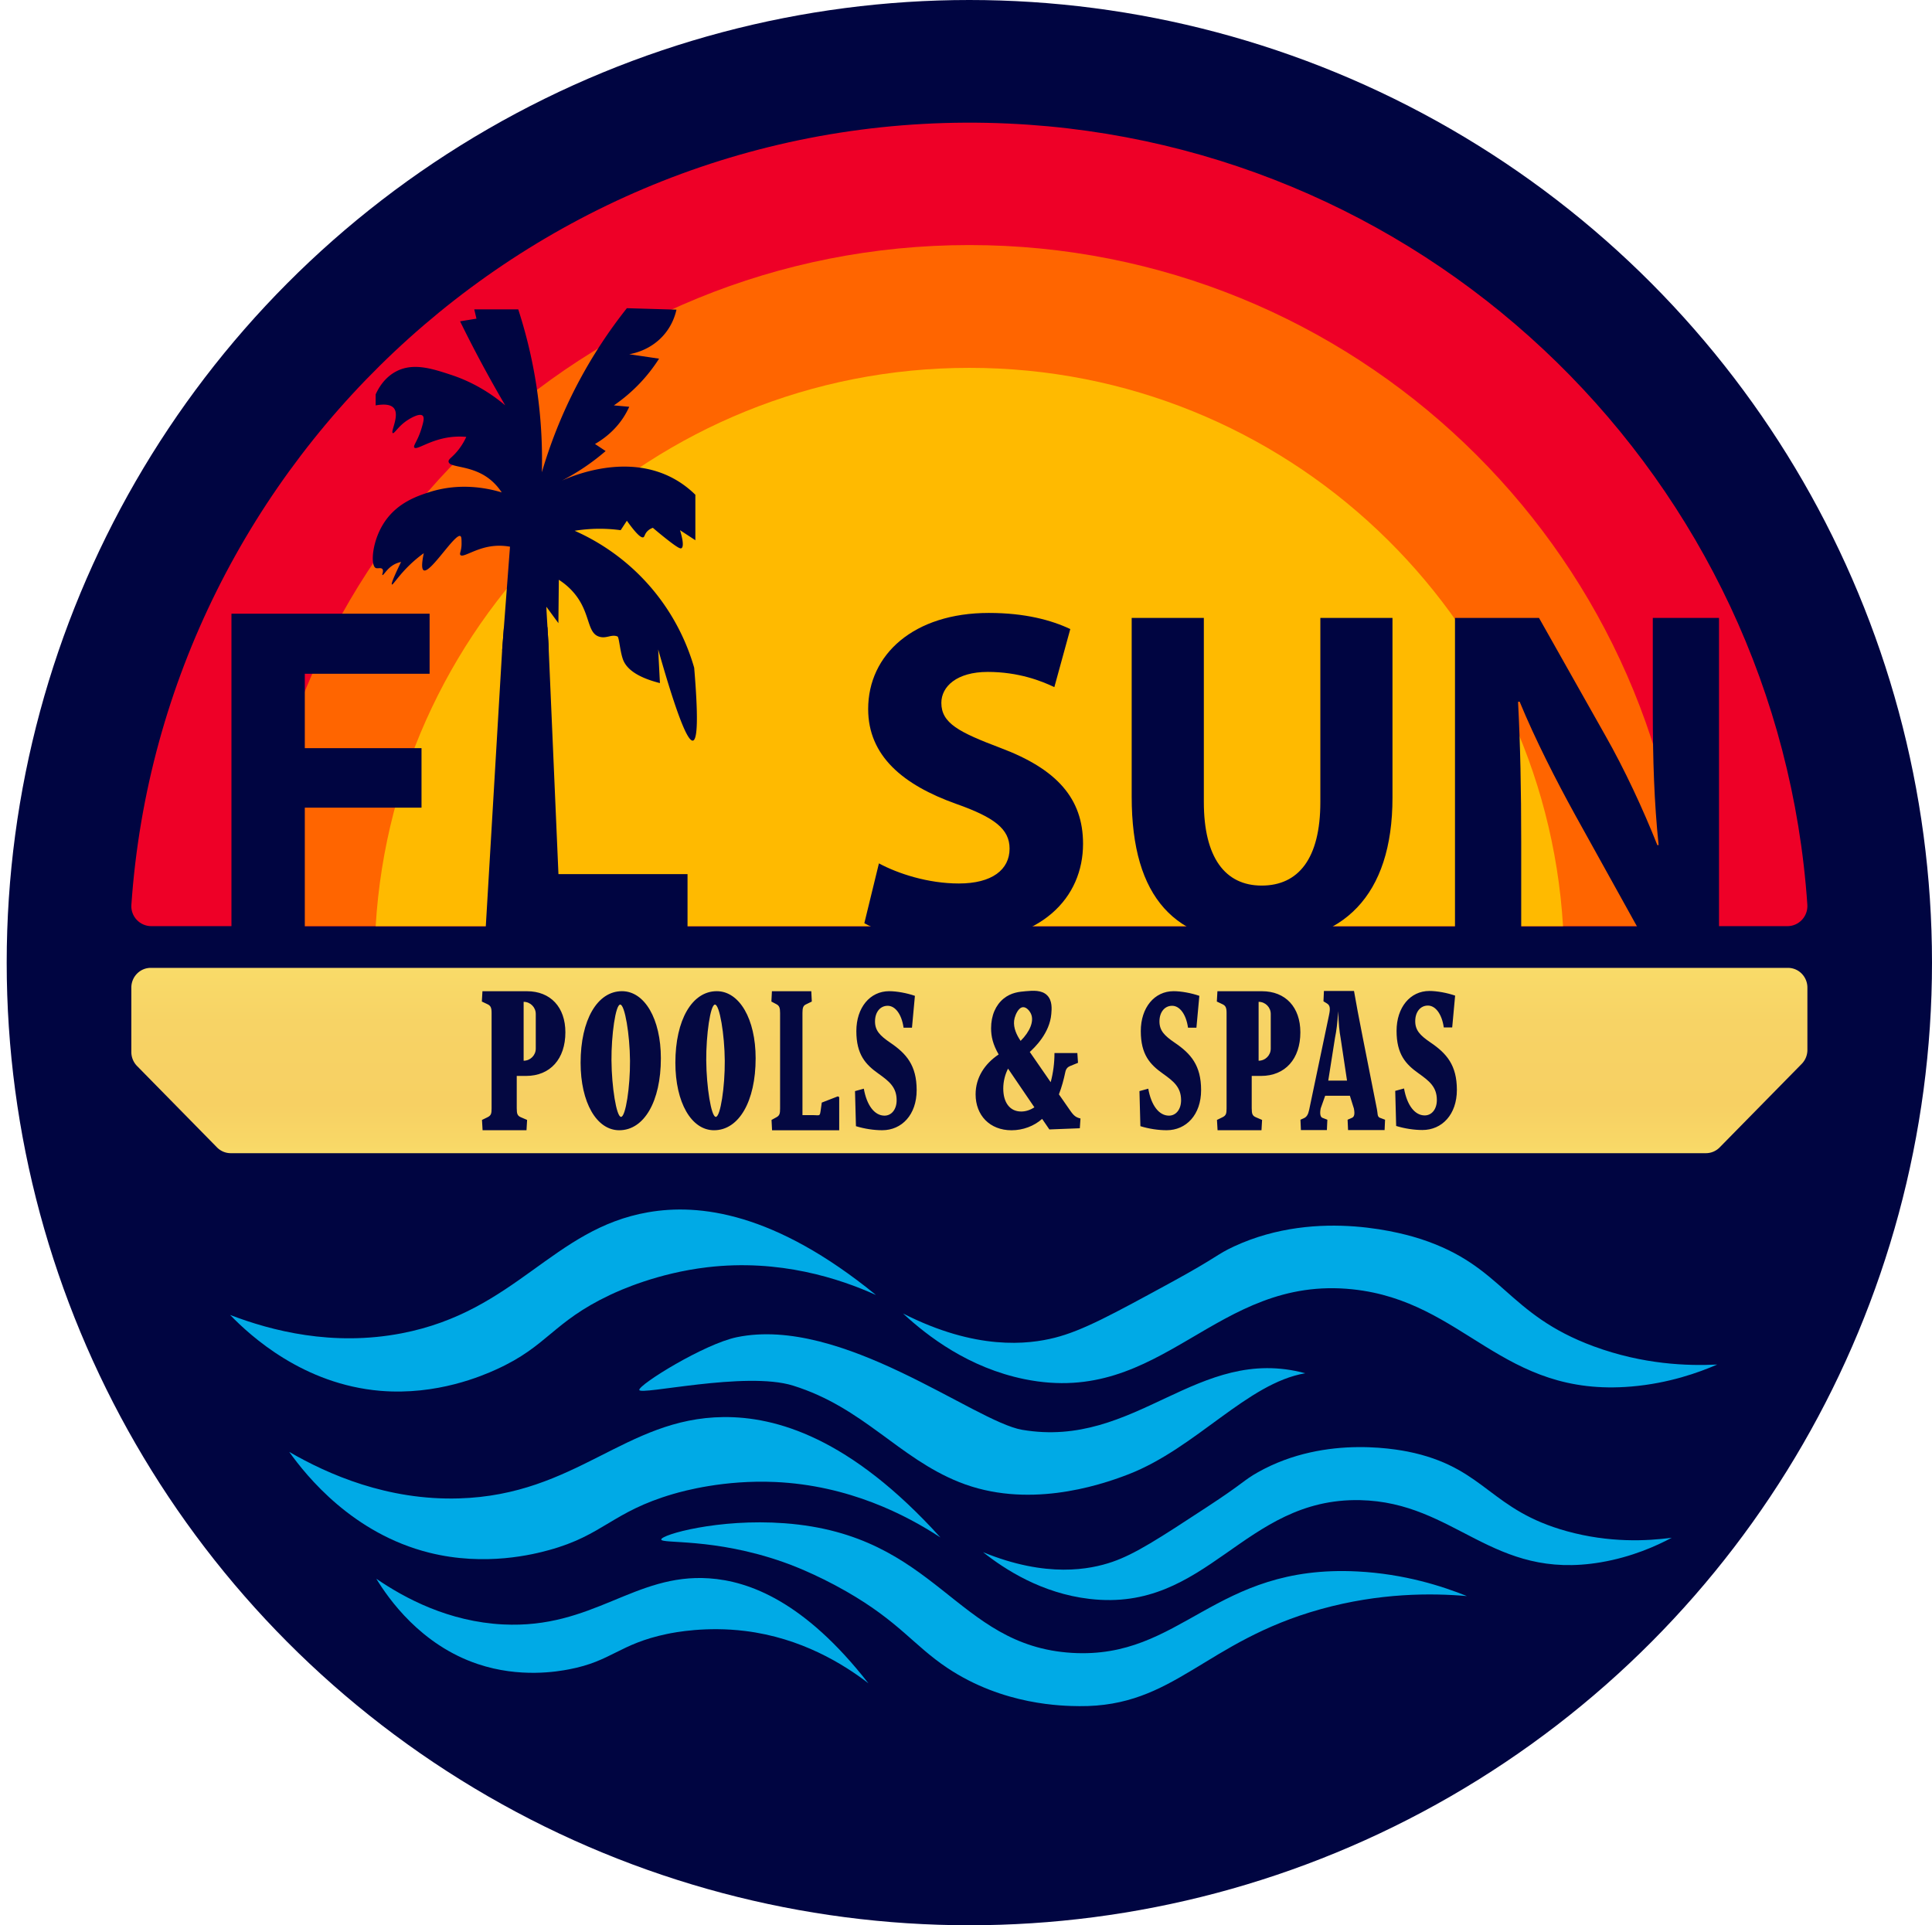 <svg xmlns="http://www.w3.org/2000/svg" viewBox="0 0 969.58 966.22"><defs><linearGradient id="linear-gradient" x1="486.48" x2="486.48" y1="578.74" y2="485.73" gradientUnits="userSpaceOnUse"><stop offset="0" stop-color="#f9db69"/><stop offset=".04" stop-color="#f8d867"/><stop offset=".26" stop-color="#f7d063"/><stop offset=".71" stop-color="#f7d365"/><stop offset="1" stop-color="#f9db69"/></linearGradient><style>.cls-3{fill:#00aae6}.cls-4{fill:#000541}</style></defs><g id="logo_assett"><circle id="logo_assett_bg" cx="486.47" cy="483.11" r="483.11" class="cls-4"/><path id="logo_assett_rays" fill="#ee0027" d="M505.99 62C275.17 51.48 81.4 229.21 65.93 454.13c-.4 5.79 4.24 10.68 10.04 10.68h821.02c5.84 0 10.43-4.96 10.03-10.79C892.52 241.2 720.08 71.75 505.99 62z"/><path id="logo_assett_rays-2" fill="#ff6500" d="M486.47 122.98c-192.75 0-350.14 151.44-359.67 341.83h719.34c-9.53-190.39-166.92-341.83-359.67-341.83z"/><path id="logo_assett_rays-3" fill="#ffba00" d="M784.41 464.81H188.53c9.45-156.34 139.23-280.2 297.94-280.2s288.49 123.86 297.94 280.2z"/></g><g id="logo_assett-2"><path id="logo_assett_wave" d="M115.5 659.93c20.73 7.94 51.37 15.89 86.07 9.21 57.35-11.04 75.75-52.42 123.67-60.74 25.59-4.45 63.31-.11 114.39 41.52-18.23-8.23-48.36-18.21-84.67-13.93-25.03 2.95-44 11.61-48.93 13.95-28.73 13.61-31.13 25.64-56.96 37.33-6.83 3.09-29.69 13.12-58.17 10.74-38.68-3.24-65.18-27.51-75.4-38.07z" class="cls-3"/><path id="logo_assett_wave-2" d="M453.19 659.19c36.69 18.68 62.82 15.54 76.12 12.18 13.92-3.52 28.75-11.6 58.41-27.77 23.42-12.77 22.72-13.97 31.65-18.1 42.58-19.69 87.32-5.74 93.73-3.65 41.4 13.54 42.86 37.71 86.85 53.88 24.67 9.07 46.96 9.83 61.85 9.08-9.34 4.05-24.31 9.43-43.06 11.03-65.34 5.56-83.36-42.82-139.95-48.78-69.08-7.28-95.07 59.23-164.59 45.1-27.97-5.68-48.63-21.51-61.01-32.97z" class="cls-3"/><path id="logo_assett_wave-3" d="M188.86 792.32c14.41 9.86 36.33 21.56 63.67 22.93 45.18 2.25 65.75-25.7 103.35-23.14 20.08 1.37 47.94 11.64 79.92 52.66-12.48-9.62-33.68-22.76-61.85-26.24-19.42-2.4-35.17.65-39.27 1.51-23.93 4.99-27.67 13.67-49.11 17.74-5.66 1.08-24.58 4.45-45.75-2.64-28.75-9.62-44.92-32.93-50.96-42.82z" class="cls-3"/><path id="logo_assett_wave-4" d="M145.16 728.67c19.68 11.37 49.32 24.37 85.1 23.33 59.13-1.72 83.46-40.29 132.75-40.82 26.32-.28 63.57 10.24 108.95 60.42-17.14-11.25-45.96-26.2-83.02-27.84-25.55-1.13-45.82 4.48-51.1 6.02-30.77 8.98-34.88 20.67-62.47 28.19-7.29 1.99-31.67 8.33-59.91 1.28-38.37-9.58-61.53-38.3-70.3-50.58z" class="cls-3"/><path id="logo_assett_wave-5" d="M493.33 778.98c32.03 13.13 53.84 8.65 64.84 4.89 11.5-3.94 23.5-11.79 47.49-27.49 18.94-12.4 18.28-13.36 25.55-17.46 34.65-19.57 73.18-10.99 78.7-9.68 35.69 8.47 38.39 28.71 76.42 39.22 21.33 5.89 40.14 4.96 52.64 3.28-7.61 4.06-19.9 9.65-35.58 12.32-54.68 9.29-72.81-30.16-120.83-31.19-58.61-1.26-76.44 56.55-135.84 49.56-23.9-2.81-42.26-14.67-53.38-23.45z" class="cls-3"/><path id="logo_assett_wave-6" d="M655.07 689.18c-29.15 4.96-54.69 37.47-88.69 50.7-15.92 6.19-51.39 17.36-84.94 3.97-30.62-12.22-48.11-37.47-83.51-48.48-23.78-7.39-76.91 5.11-77.11 2.18-.18-2.72 32.63-23.1 49-26.47 52.77-10.86 119.2 42.4 143.17 46.49 57.13 9.76 87.9-42.96 142.09-28.38" class="cls-3"/><path id="logo_assett_wave-7" d="M736.15 801.01c-17.69-1.52-43.67-1.67-73.31 6.56-58.54 16.27-73.28 49.12-121.16 48.68-8.24-.08-38.06-.35-66.27-19.18-16.95-11.31-24.17-23.22-50.77-38.44-15.89-9.09-28.84-13.73-31.67-14.72-34.65-12.19-61.05-9.02-61.13-11.29-.08-2.37 28.52-10.63 61.85-8.16 76.88 5.69 85.52 61.52 144.28 65.06 55.24 3.32 71.13-44.61 143.33-40.86 23.51 1.22 42.52 7.38 54.84 12.34z" class="cls-3"/><path d="M347.74 371.68c-2.82.53-8.63-14.72-17.43-45.75.29 5.63.59 11.26.88 16.89-13.13-3.33-17.34-8.2-18.66-12.19-1.49-4.47-1.82-10.89-2.67-11.22-3.19-1.25-5.64 1.4-9.48 0-5.4-1.97-4.31-10.37-10.37-19.26-3.09-4.53-6.84-7.43-9.56-9.18-.07 7.26-.15 14.51-.22 21.76l-6.03-8.22c.02 1.28.27 5.57.54 10.03.19 3.2.39 6.48.52 8.84v.2l.06 1.19.04.94v.37l.02.3h-23.37l.89-11.84 3.04-40.17c-2.33-.41-5.77-.77-9.78-.14-8.1 1.26-13.85 5.8-15.11 4.29-.62-.74.61-2 .59-5.78-.01-2.1-.02-3.37-.59-3.7-2.68-1.51-15.02 18.78-18.37 17.19-.87-.42-1.32-2.38 0-8.6-1.8 1.29-4.41 3.3-7.26 6.08-5.52 5.36-8.2 9.94-8.74 9.63-.35-.2.22-2.32 4.6-11.32-1.23.27-2.93.8-4.6 1.98-2.8 1.97-4.29 4.85-4.74 4.6-.37-.21.74-1.98 0-2.97-.73-.96-2.44-.11-3.41-.59-2.67-1.33-1.94-14.01 4.89-23.7 6.51-9.25 16.22-12.45 21.63-14.22 15.68-5.16 29.77-2.1 36.74 0-1.48-2.24-3.92-5.33-7.71-7.86-8.78-5.86-18.54-4.54-18.96-7.55-.2-1.48 2.12-2.12 5.48-6.67 1.66-2.25 2.74-4.32 3.41-5.78-1.84-.17-4.71-.3-8.15.15-10.27 1.34-16.73 6.66-17.92 5.19-.77-.95 1.77-3.31 3.7-9.93.83-2.84 1.48-5.16.44-6.07-1.64-1.45-6.45 1.57-7.26 2.07-4.95 3.1-6.86 7.08-7.7 6.67-1.23-.6 3.49-8.79.59-12.45-1.68-2.12-5.44-2.1-9.18-1.44v-5.52c1.46-3.21 4.38-8.27 9.92-11.33 8.7-4.8 18.34-1.63 28 1.55 6.43 2.12 16.52 6.37 27.12 15.3-3.71-6.32-7.42-12.9-11.12-19.74-4.13-7.65-7.97-15.14-11.55-22.45 2.74-.44 5.48-.89 8.22-1.33l-1.11-4.67h22.07c3.37 10.36 6.58 22.59 8.82 36.45 2.77 17.17 3.37 32.55 3.04 45.33 3.81-13.04 9.62-28.82 18.66-45.78a242.343 242.343 0 0 1 24-36.59c8.3.25 16.59.49 24.89.74-.62 2.77-2.1 7.58-5.95 12.22-6.47 7.8-15.1 9.68-17.75 10.15l14.96 2.22a81.417 81.417 0 0 1-9.19 11.86 81.971 81.971 0 0 1-13.48 11.59c2.57.23 5.14.47 7.71.7-.75 1.66-1.67 3.4-2.82 5.19-4.46 6.92-10.23 11.09-14.37 13.48 1.78 1.18 3.56 2.37 5.34 3.55-3.04 2.62-6.59 5.4-10.67 8.15-3.97 2.68-7.78 4.87-11.26 6.67 5.72-2.55 32.47-13.8 56-1.04 3.39 1.84 7.18 4.44 10.96 8.15v22.82c-2.57-1.68-5.13-3.36-7.7-5.04 2.39 7.82 1.07 8.85.74 9.04-.55.31-1.6.12-8.45-5.34-2.54-2.03-4.58-3.74-5.92-4.89-.82.29-1.9.81-2.82 1.78-1.34 1.42-1.26 2.65-1.92 2.96-.94.45-3.14-1.05-8.3-8.29-1.04 1.58-2.07 3.16-3.11 4.74-4.86-.65-10.57-.97-16.9-.45-2.18.17-4.25.43-6.21.74 8.58 3.79 23.89 11.89 37.78 27.86 13.74 15.8 19.63 31.9 22.22 40.89 2.01 23.91 1.79 36.09-.64 36.56z" class="cls-4"/></g><g id="logo_assett_text"><path id="logo_assett_text_fl" d="M116.16 307.99h99.44v30.15h-62.63v37.33h58.57v29.87h-58.57v65.46h-36.81V307.99zm164.1 130.7-4.88-112.6v-.29l-.02-.35-.04-.9-.05-1.14v-.14l-.01-.05c-.13-2.26-.33-5.41-.52-8.47H252.9l-.89 11.35-8.56 144.71h101.59V438.7h-64.78z" class="cls-4"/><path id="logo_assett_text_sun" d="M441.09 433.3c9.59 5.16 24.65 10.09 40.13 10.09 16.63 0 25.44-6.93 25.44-17.5 0-9.87-7.64-15.68-26.81-22.46-26.71-9.51-44.16-24.11-44.16-47.59 0-27.4 22.92-48.23 60.56-48.23 18.26 0 31.44 3.64 40.88 8.09l-8 29.14c-6.35-3.04-17.88-7.63-33.42-7.63s-23.29 7.32-23.29 15.54c0 10.21 8.87 14.72 29.64 22.59 28.35 10.63 41.47 25.4 41.47 48.12 0 26.83-20.47 49.85-64.54 49.85-18.15 0-36.3-4.95-45.22-9.99l7.32-30.02zm163.06-123.19v92.41c0 27.76 10.63 41.92 29.01 41.92s29.46-13.45 29.46-41.92v-92.41h36.2v90.18c0 49.57-24.98 73.13-66.88 73.13s-64-22.5-64-73.56v-89.74h36.2zM730.19 470.8V310.12h42.17l33.24 58.94c9.59 16.84 18.95 36.96 26.16 55.11l.62-.08c-2.22-21.25-2.92-42.85-2.92-67.13v-46.85h33.23v160.68h-37.92l-34.32-61.88c-9.55-17.34-20.05-37.93-27.82-56.77l-.79.08c1.12 21.29 1.58 44.03 1.58 70.27v48.3h-33.23z" class="cls-4"/></g><g id="logo_assett_banner"><path id="logo_assett_baner_bg" fill="url(#linear-gradient)" d="M115.79 578.74h740.34c2.58 0 5.06-1.04 6.89-2.9l41.18-41.92a9.987 9.987 0 0 0 2.85-7.01v-31.25c0-5.48-4.36-9.92-9.74-9.92H75.65c-5.38 0-9.74 4.44-9.74 9.92v32.3c0 2.63 1.03 5.15 2.85 7.01l40.14 40.87c1.83 1.86 4.3 2.9 6.89 2.9z"/><path fill="#040841" d="M694.85 567.13h-18.32l-.23-5.18 2.18-.95c1.21-.53 1.5-1.9.98-4.66l-2.01-6.41h-12.41l-2.24 6.31c-.51 2.54-.23 4.34.87 4.76l2.47.95-.23 5.18h-13.04l-.23-5.18 1.67-.74c1.44-.63 2.18-1.8 2.7-4.23l10-47.69c.69-3.28.46-4.76-1.09-5.71l-1.73-1.06.23-5.18h15.1c.92 5.5 2.53 13.96 4.37 23.26l7.13 36.06c.46 2.32.12 3.49 1.28 4.23l2.8 1.06-.23 5.18zm-22.06-46.21c-.63-3.38-.97-6.87-1.21-13.43-.46 6.56-.86 9.63-1.6 13.33l-3.39 21.5h9.42l-3.22-21.4zm-135.59 36.6c1.74 2.5 2.89 3.31 5.04 3.8l-.33 4.91-15.28.6-3.63-5.3c-4.05 3.6-9.59 5.71-15.37 5.71-10.91 0-18.02-7.51-18.02-18.03 0-8.41 4.55-15.32 11.57-20.02-2.89-5.01-3.8-9.01-3.8-13.12 0-6.54 2.36-11.69 6.28-14.9 3.78-3.09 7.95-3.45 11.07-3.72 3.59-.31 8.07-.7 10.82 2.1 2.62 2.66 2.27 6.78 2.05 9.32-.82 9.58-8.15 16.73-11.38 19.6-1.33-2.04-2.67-4.08-4-6.11 4.63-4.61 6.83-9.86 5.19-13.54-.64-1.44-2.24-3.46-4.02-3.35-2.31.13-3.76 3.8-4.19 5.4-1.98 7.34 5.69 14.93 7.02 16.22l11.07 16.02c1.24-4.61 1.9-9.51 1.9-14.62h11.48l.33 4.9-3.96 1.61c-1.24.5-2.07 1.4-2.4 3-.83 3.91-1.82 7.61-3.22 11.21l5.78 8.31zm-18.09-1.8-13.22-19.42c-1.49 2.9-2.4 6.41-2.4 10.01 0 7.01 3.3 11.52 9 11.52 2.23 0 4.46-.7 6.61-2.1zm109.08.62c0 2.54.3 3.6 2 4.34l3.19 1.37-.3 5.18h-22.04l-.3-5.18 2.82-1.37c1.71-.85 2-1.8 2-4.34v-48c0-2.54-.45-3.59-2-4.33l-2.89-1.37.3-5.18h22.33c11.87 0 19.29 8.04 19.29 20.62 0 13.32-7.57 21.89-19.74 21.89h-4.67v16.39zm3.45-53.56v29.56c3.36 0 6.09-2.72 6.09-6.08v-17.39c0-3.36-2.73-6.09-6.09-6.09zm-372.3 53.56c0 2.54.3 3.6 2 4.34l3.19 1.37-.3 5.18h-22.04l-.3-5.18 2.82-1.37c1.71-.85 2-1.8 2-4.34v-48c0-2.54-.45-3.59-2-4.33l-2.89-1.37.3-5.18h22.33c11.87 0 19.29 8.04 19.29 20.62 0 13.32-7.57 21.89-19.74 21.89h-4.67v16.39zm3.45-53.56v29.56c3.36 0 6.09-2.72 6.09-6.08v-17.39c0-3.36-2.73-6.09-6.09-6.09zm68.87 28.34c0 21.67-8.43 36.11-20.88 36.11-11.38 0-19.4-13.94-19.4-33.88 0-21.46 8.38-35.91 20.76-35.91 11.38 0 19.52 13.94 19.52 33.67zm-24.78 1.22c.09 12.94 2.46 28.19 4.79 28.18 2.32 0 4.6-15.12 4.5-28.18-.09-13.1-2.6-28.2-4.92-28.18-2.33.02-4.47 15.28-4.38 28.18zm72.34-1.22c0 21.67-8.43 36.11-20.88 36.11-11.38 0-19.4-13.94-19.4-33.88 0-21.46 8.38-35.91 20.76-35.91 11.38 0 19.52 13.94 19.52 33.67zm-24.78 1.22c.09 12.94 2.46 28.19 4.79 28.18 2.32 0 4.6-15.12 4.5-28.18-.09-13.1-2.6-28.2-4.92-28.18-2.33.02-4.47 15.28-4.38 28.18zm33.02 34.89-.26-5.18 2.51-1.37c1.52-.85 1.78-1.8 1.78-4.34v-48c0-2.54-.4-3.59-1.78-4.33l-2.58-1.37.26-5.18h19.76l.26 5.18-3.04 1.48c-1.32.63-1.65 1.8-1.65 4.23v51.28h5.02c4.56 0 3.48 1.43 4.67-6.28l7.85-3.05c.43-.17.9.15.9.61v16.33h-33.7zm71.69-67.44-1.47 15.97h-4.22c-.94-6.71-4.15-10.99-7.97-10.99s-6.36 3.26-6.36 7.83 2.41 7.12 7.64 10.68c8.1 5.49 13.26 11.39 13.26 23.8s-7.5 20.14-17.28 20.14c-4.22 0-8.91-.71-13.19-2.03l-.47-17.6 4.42-1.22c1.47 8.34 5.36 13.53 10.38 13.53 3.55 0 6.09-3.15 6.09-7.73 0-6.61-3.82-9.56-9.24-13.43-6.3-4.48-10.98-9.46-10.98-21.26s6.83-20.04 16.48-20.04c3.75 0 8.84.92 12.93 2.34zm271.11-.11-1.47 15.97h-4.22c-.94-6.71-4.15-10.99-7.97-10.99s-6.36 3.26-6.36 7.83 2.41 7.12 7.64 10.68c8.1 5.49 13.26 11.39 13.26 23.8s-7.5 20.14-17.28 20.14c-4.22 0-8.91-.71-13.19-2.03l-.47-17.6 4.42-1.22c1.47 8.34 5.36 13.53 10.38 13.53 3.55 0 6.09-3.15 6.09-7.73 0-6.61-3.82-9.56-9.24-13.43-6.3-4.48-10.98-9.46-10.98-21.26s6.83-20.04 16.48-20.04c3.75 0 8.84.92 12.93 2.34zm-128.36.11-1.47 15.97h-4.22c-.94-6.71-4.15-10.99-7.97-10.99s-6.36 3.26-6.36 7.83 2.41 7.12 7.64 10.68c8.1 5.49 13.26 11.39 13.26 23.8s-7.5 20.14-17.28 20.14c-4.22 0-8.91-.71-13.19-2.03l-.47-17.6 4.42-1.22c1.47 8.34 5.36 13.53 10.38 13.53 3.55 0 6.09-3.15 6.09-7.73 0-6.61-3.82-9.56-9.24-13.43-6.3-4.48-10.98-9.46-10.98-21.26s6.83-20.04 16.48-20.04c3.75 0 8.84.92 12.93 2.34z"/></g></svg>